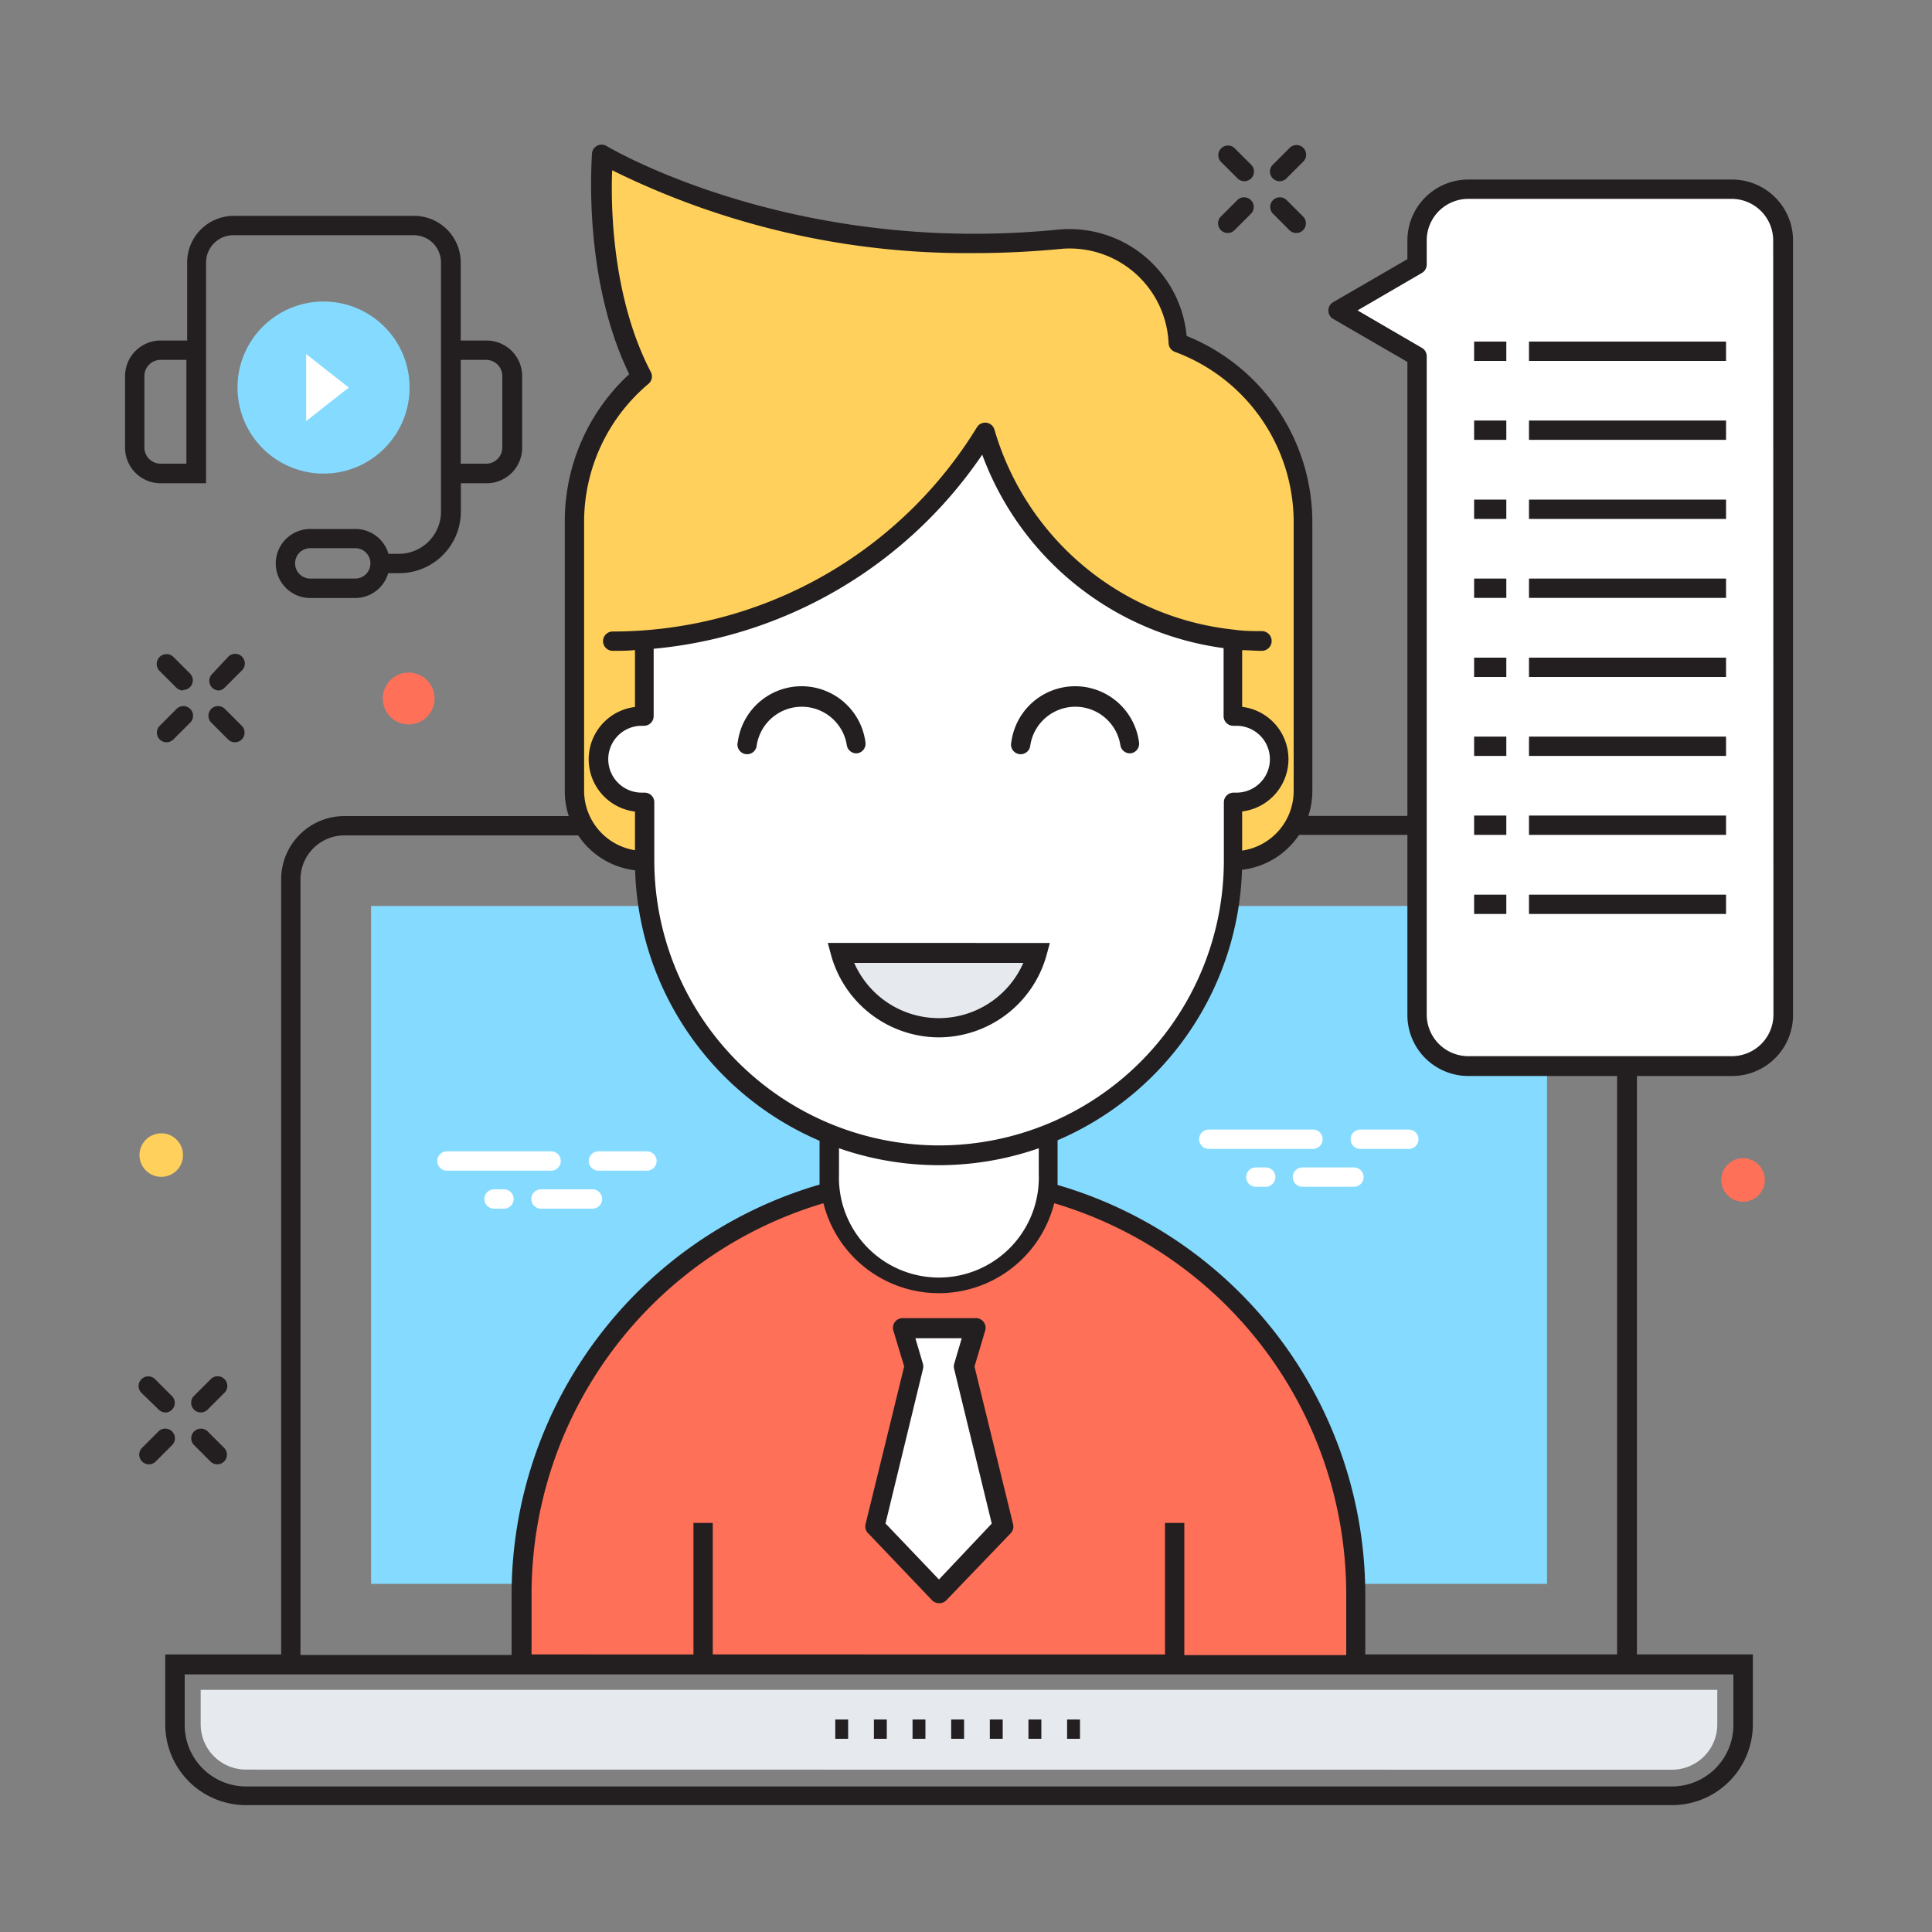 <svg id="Calque_3" data-name="Calque 3" xmlns="http://www.w3.org/2000/svg" viewBox="0 0 150 150"><rect x="0" y="0" width="150" height="150" fill="#808080" stroke="none"/><defs><style>.cls-1{fill:#84dbff;}.cls-2{fill:#fff;}.cls-3{fill:#231f20;}.cls-4{fill:#e6e9ee;}.cls-5{fill:#ff7058;}.cls-6{fill:#ffd05b;}</style></defs><title>teletravail</title><circle class="cls-1" cx="25.12" cy="30.09" r="6.68"/><polygon class="cls-2" points="23.77 27.49 23.77 32.69 27.08 30.09 23.77 27.49"/><path class="cls-3" d="M37.77,26.44h-2V20.38a3.62,3.62,0,0,0-3.62-3.62h-14a3.62,3.62,0,0,0-3.62,3.62v6.06h-2A2.76,2.76,0,0,0,9.71,29.2v5.56a2.76,2.76,0,0,0,2.76,2.76H16V20.38a2.12,2.12,0,0,1,2.12-2.12h14a2.12,2.12,0,0,1,2.12,2.12V39.71A3.28,3.28,0,0,1,31,43h-.84a2.67,2.67,0,0,0-2.56-1.93H24.09a2.68,2.68,0,1,0,0,5.36h3.49a2.67,2.67,0,0,0,2.56-1.93H31a4.78,4.78,0,0,0,4.78-4.78v-2.2h2a2.76,2.76,0,0,0,2.76-2.76V29.2A2.76,2.76,0,0,0,37.77,26.44ZM11.21,34.76V29.2a1.26,1.26,0,0,1,1.26-1.26h2V36h-2A1.26,1.26,0,0,1,11.21,34.76ZM27.58,44.92H24.09a1.18,1.18,0,1,1,0-2.36h3.49a1.18,1.18,0,1,1,0,2.36ZM39,34.76A1.26,1.26,0,0,1,37.77,36h-2V27.94h2A1.26,1.26,0,0,1,39,29.2Z"/><path class="cls-4" d="M19.1,137.39a3.52,3.52,0,0,1-3.52-3.52V131.2H133.33v2.68a3.52,3.52,0,0,1-3.51,3.52Z"/><rect class="cls-1" x="28.81" y="70.34" width="91.3" height="52.63"/><path class="cls-3" d="M83.85,135h-1v-1.5h1Zm-3,0h-1v-1.5h1Zm-3,0h-1v-1.5h1Zm-3,0h-1v-1.5h1Zm-3,0h-1v-1.5h1Zm-3,0h-1v-1.5h1Zm-3,0h-1v-1.5h1Z"/><path class="cls-5" d="M105.27,129.2v-5.46A32.38,32.38,0,0,0,72.9,91.37h0a32.38,32.38,0,0,0-32.38,32.38v5.46Z"/><path class="cls-2" d="M81.4,91.15V83.57h-17v7.59a8.51,8.51,0,0,0,8.51,8.51h0A8.51,8.51,0,0,0,81.4,91.15Z"/><path class="cls-6" d="M91.48,26.62a8.4,8.4,0,0,0-9-8.05C61.07,20.71,46.75,12,46.75,12s-.83,9.72,3.07,17.25A14.76,14.76,0,0,0,44.6,40.5V61.43A5.43,5.43,0,0,0,50,66.86H95.76a5.43,5.43,0,0,0,5.43-5.43V40.5A14.79,14.79,0,0,0,91.48,26.62Z"/><path class="cls-2" d="M96,55.6h-.23V49.67a22.37,22.37,0,0,1-19.25-16.1A33.85,33.85,0,0,1,50,49.69V55.6h-.23a3.34,3.34,0,0,0,0,6.69H50v4.54a22.85,22.85,0,1,0,45.7,0V62.29H96a3.34,3.34,0,0,0,0-6.69Z"/><path class="cls-3" d="M87.73,58.49a.75.75,0,0,1-.74-.61,3.54,3.54,0,0,0-7,0,.75.75,0,1,1-1.47-.27,5,5,0,0,1,9.91,0,.75.75,0,0,1-.6.87Z"/><path class="cls-3" d="M66.49,58.49a.75.75,0,0,1-.74-.61,3.54,3.54,0,0,0-7,0,.75.75,0,1,1-1.47-.27,5,5,0,0,1,9.91,0,.75.75,0,0,1-.6.87Z"/><path class="cls-4" d="M65.26,74a7.92,7.92,0,0,0,15.26,0Z"/><path class="cls-3" d="M72.89,80.54a8.71,8.71,0,0,1-8.35-6.33l-.27-1H81.51l-.27,1A8.71,8.71,0,0,1,72.89,80.54Zm-6.57-5.78a7.17,7.17,0,0,0,13.13,0Z"/><polygon class="cls-2" points="77.87 118.51 72.9 123.72 67.93 118.51 67.92 118.51 70.94 106.07 70.06 103.12 75.73 103.12 74.86 106.07 77.87 118.51"/><path class="cls-3" d="M72.9,124.47a.75.75,0,0,1-.54-.23l-4.92-5.16-.1-.1a.75.75,0,0,1-.14-.64l3-12.25-.83-2.75a.75.75,0,0,1,.72-1h5.67a.75.75,0,0,1,.72,1l-.82,2.76,3,12.25a.75.75,0,0,1-.19.69l-5,5.21A.75.75,0,0,1,72.9,124.47Zm-4.15-6.19,4.15,4.35L77,118.29l-2.92-12a.74.74,0,0,1,0-.39l.59-2H71.07l.59,2a.75.75,0,0,1,0,.39Z"/><path class="cls-2" d="M134.48,14.69H114a4,4,0,0,0-4,4v1.88l-6.14,3.56,6.14,3.56V78.81a4,4,0,0,0,4,4h20.44a4,4,0,0,0,4-4V18.66A4,4,0,0,0,134.48,14.69Z"/><path class="cls-3" d="M134.48,13.94H114a4.73,4.73,0,0,0-4.73,4.73v1.45l-5.76,3.34a.75.75,0,0,0,0,1.3l5.76,3.34V63.35h-7.69a6.15,6.15,0,0,0,.31-1.93V40.5a15.6,15.6,0,0,0-9.76-14.42,9.15,9.15,0,0,0-9.79-8.27c-2.22.22-4.48.34-6.69.34-17.16,0-28.44-6.75-28.55-6.81a.75.75,0,0,0-1.14.58c0,.4-.77,9.59,2.89,17.13a15.53,15.53,0,0,0-5,11.46V61.43a6.15,6.15,0,0,0,.31,1.93H26.73a4.91,4.91,0,0,0-4.9,4.9v60.19h-9v5.43a6.27,6.27,0,0,0,6.26,6.27H129.82a6.27,6.27,0,0,0,6.27-6.27v-5.43h-9V83.54h7.39a4.73,4.73,0,0,0,4.73-4.73V18.66A4.73,4.73,0,0,0,134.48,13.94ZM45.35,40.5a14,14,0,0,1,5-10.7.75.75,0,0,0,.18-.92c-3-5.73-3.12-12.88-3-15.66A62.11,62.11,0,0,0,75.7,19.65c2.27,0,4.57-.12,6.84-.34a7.69,7.69,0,0,1,8.19,7.36.75.75,0,0,0,.49.65,14.1,14.1,0,0,1,9.22,13.18V61.43a4.68,4.68,0,0,1-4,4.61V63a4.09,4.09,0,0,0,0-8.12V50.48c.5,0,1,.05,1.49.05A.75.75,0,0,0,98,49c-.7,0-1.43,0-2.16-.11A21.73,21.73,0,0,1,77.21,33.36a.75.75,0,0,0-1.36-.19A33.19,33.19,0,0,1,50,48.94c-.81.06-1.6.09-2.43.09a.75.75,0,1,0,0,1.5c.58,0,1.15,0,1.73-.06v4.42a4.09,4.09,0,0,0,0,8.12v3a4.68,4.68,0,0,1-3.95-4.61Zm59.17,88H91.95V118.24h-1.5v10.21H55.34V118.24h-1.5v10.21H41.27v-4.71A31.68,31.68,0,0,1,63.93,93.42a9.24,9.24,0,0,0,17.92,0,31.66,31.66,0,0,1,22.67,30.31ZM65.14,91.15v-2a23.54,23.54,0,0,0,15.51,0v2a7.76,7.76,0,1,1-15.51,0Zm7.76-2.22a22.13,22.13,0,0,1-22.1-22.1V62.29a.75.75,0,0,0-.75-.75h-.23a2.59,2.59,0,1,1,0-5.19H50a.75.75,0,0,0,.75-.75V50.37A34.69,34.69,0,0,0,76.26,35.3,23.27,23.27,0,0,0,95,50.32V55.6a.75.75,0,0,0,.75.75H96a2.59,2.59,0,1,1,0,5.19h-.23a.75.75,0,0,0-.75.75v4.54A22.12,22.12,0,0,1,72.9,88.93ZM23.33,68.26a3.41,3.41,0,0,1,3.4-3.4H44.89a6.19,6.19,0,0,0,4.42,2.71,23.64,23.64,0,0,0,14.32,21v2.62c0,.26,0,.52,0,.78a33.18,33.18,0,0,0-23.91,31.81v4.71H23.33ZM134.58,130v3.93a4.77,4.77,0,0,1-4.77,4.77H19.1a4.77,4.77,0,0,1-4.76-4.77V130ZM106,128.45v-4.71A33.16,33.16,0,0,0,82.11,92c0-.26,0-.53,0-.8V88.53a23.64,23.64,0,0,0,14.32-21,6.19,6.19,0,0,0,4.43-2.71h8.41v14A4.73,4.73,0,0,0,114,83.54h11.55v44.91Zm31.69-49.64A3.23,3.23,0,0,1,134.48,82H114a3.23,3.23,0,0,1-3.23-3.23V27.66a.75.75,0,0,0-.37-.65l-5-2.91,5-2.91a.75.75,0,0,0,.37-.65V18.66A3.23,3.23,0,0,1,114,15.44h20.44a3.23,3.23,0,0,1,3.23,3.23Z"/><rect class="cls-3" x="114.45" y="26.52" width="2.5" height="1.5"/><rect class="cls-3" x="118.71" y="26.52" width="15.3" height="1.5"/><rect class="cls-3" x="114.45" y="32.65" width="2.5" height="1.5"/><rect class="cls-3" x="118.71" y="32.65" width="15.3" height="1.5"/><rect class="cls-3" x="114.45" y="38.79" width="2.5" height="1.5"/><rect class="cls-3" x="118.71" y="38.79" width="15.3" height="1.5"/><rect class="cls-3" x="114.45" y="44.92" width="2.5" height="1.5"/><rect class="cls-3" x="118.71" y="44.92" width="15.3" height="1.5"/><rect class="cls-3" x="114.45" y="51.06" width="2.5" height="1.5"/><rect class="cls-3" x="118.71" y="51.06" width="15.3" height="1.5"/><rect class="cls-3" x="114.45" y="57.19" width="2.5" height="1.5"/><rect class="cls-3" x="118.71" y="57.19" width="15.3" height="1.5"/><rect class="cls-3" x="114.45" y="63.32" width="2.5" height="1.5"/><rect class="cls-3" x="118.71" y="63.32" width="15.3" height="1.5"/><rect class="cls-3" x="114.45" y="69.46" width="2.5" height="1.5"/><rect class="cls-3" x="118.71" y="69.46" width="15.3" height="1.5"/><path class="cls-3" d="M17,53.61a.75.75,0,0,1-.53-1.28L17.71,51a.75.75,0,1,1,1.06,1.06l-1.29,1.29A.75.75,0,0,1,17,53.61Z"/><path class="cls-3" d="M12.93,57.63a.75.75,0,0,1-.53-1.28l1.29-1.29a.75.75,0,1,1,1.06,1.06l-1.29,1.29A.75.75,0,0,1,12.93,57.63Z"/><path class="cls-3" d="M18.24,57.63a.75.75,0,0,1-.53-.22l-1.29-1.29a.75.75,0,1,1,1.06-1.06l1.29,1.29a.75.75,0,0,1-.53,1.28Z"/><path class="cls-3" d="M14.22,53.61a.75.75,0,0,1-.53-.22L12.4,52.1A.75.75,0,1,1,13.46,51l1.29,1.29a.75.75,0,0,1-.53,1.28Z"/><path class="cls-3" d="M99.35,14.07a.75.75,0,0,1-.53-1.28l1.29-1.29a.75.75,0,1,1,1.06,1.06l-1.29,1.29A.75.75,0,0,1,99.35,14.07Z"/><path class="cls-3" d="M95.32,18.09a.75.75,0,0,1-.53-1.28l1.29-1.29a.75.75,0,0,1,1.06,1.06l-1.29,1.29A.75.75,0,0,1,95.32,18.09Z"/><path class="cls-3" d="M100.64,18.09a.75.75,0,0,1-.53-.22l-1.29-1.29a.75.75,0,0,1,1.06-1.06l1.29,1.29a.75.75,0,0,1-.53,1.28Z"/><path class="cls-3" d="M96.61,14.07a.75.75,0,0,1-.53-.22l-1.29-1.29a.75.75,0,0,1,1.06-1.06l1.29,1.29a.75.75,0,0,1-.53,1.28Z"/><path class="cls-3" d="M15.59,109.66a.75.75,0,0,1-.53-1.28l1.29-1.29a.75.75,0,1,1,1.06,1.06l-1.29,1.29A.75.75,0,0,1,15.59,109.66Z"/><path class="cls-3" d="M11.56,113.69a.75.75,0,0,1-.53-1.28l1.29-1.29a.75.75,0,0,1,1.06,1.06l-1.29,1.29A.75.75,0,0,1,11.56,113.69Z"/><path class="cls-3" d="M16.87,113.69a.75.75,0,0,1-.53-.22l-1.29-1.29a.75.75,0,0,1,1.06-1.06l1.29,1.29a.75.75,0,0,1-.53,1.28Z"/><path class="cls-3" d="M12.85,109.66a.75.75,0,0,1-.53-.22L11,108.16a.75.75,0,1,1,1.06-1.06l1.29,1.29a.75.75,0,0,1-.53,1.28Z"/><circle class="cls-5" cx="31.73" cy="54.23" r="2.01"/><circle class="cls-6" cx="12.52" cy="89.68" r="1.69"/><circle class="cls-5" cx="135.33" cy="91.61" r="1.69"/><path class="cls-2" d="M101.94,89.2H93.85a.75.75,0,0,1,0-1.5h8.09a.75.75,0,0,1,0,1.5Z"/><path class="cls-2" d="M105.12,92.14h-4a.75.75,0,0,1,0-1.5h4a.75.75,0,0,1,0,1.5Z"/><path class="cls-2" d="M109.38,89.2h-3.77a.75.75,0,0,1,0-1.5h3.77a.75.75,0,0,1,0,1.5Z"/><path class="cls-2" d="M98.27,92.14H97.5a.75.75,0,0,1,0-1.5h.77a.75.75,0,0,1,0,1.5Z"/><path class="cls-2" d="M42.79,90.89H34.7a.75.75,0,0,1,0-1.5h8.09a.75.75,0,0,1,0,1.5Z"/><path class="cls-2" d="M46,93.84H42a.75.75,0,0,1,0-1.5h4a.75.75,0,0,1,0,1.5Z"/><path class="cls-2" d="M50.23,90.89H46.46a.75.75,0,0,1,0-1.5h3.77a.75.75,0,0,1,0,1.5Z"/><path class="cls-2" d="M39.13,93.84h-.77a.75.75,0,1,1,0-1.5h.77a.75.75,0,0,1,0,1.5Z"/></svg>